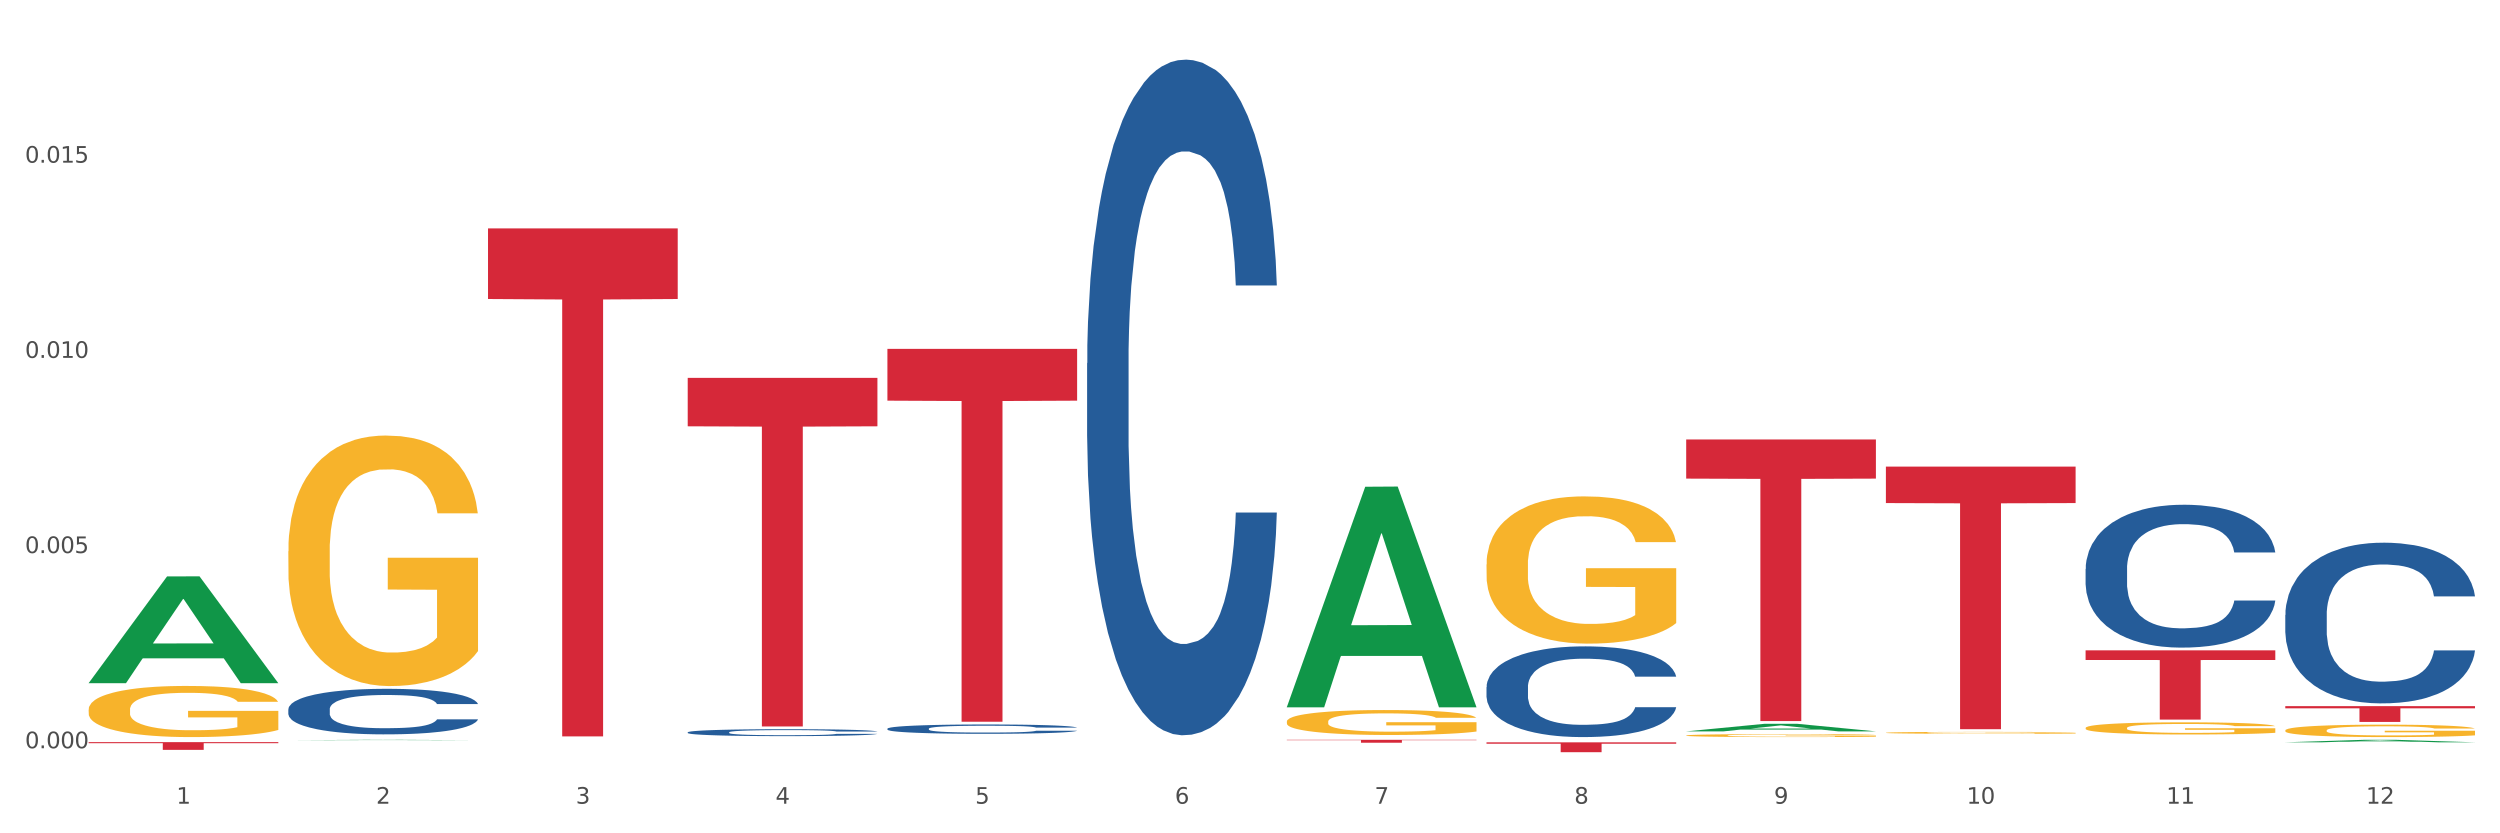 <?xml version="1.0" encoding="utf-8" standalone="no"?>
<!DOCTYPE svg PUBLIC "-//W3C//DTD SVG 1.1//EN"
  "http://www.w3.org/Graphics/SVG/1.1/DTD/svg11.dtd">
<svg xmlns:xlink="http://www.w3.org/1999/xlink" width="1080pt" height="360pt" viewBox="0 0 1080 360" xmlns="http://www.w3.org/2000/svg" version="1.1">
 <rect x="0" y="0" width="1080" height="360" fill="#333333" stroke="none"/>
 <defs>
  <style type="text/css">*{stroke-linejoin: round; stroke-linecap: butt}</style>
 </defs>
 <g id="figure_1">
  <g id="patch_1">
   <path d="M 0 360 
L 1080 360 
L 1080 0 
L 0 0 
z
" style="fill: #ffffff; stroke: #ffffff; stroke-linejoin: miter"/>
  </g>
  <g id="axes_1">
   <g id="matplotlib.axis_1">
    <g id="xtick_1">
     <g id="text_1">
      <!-- 1 -->
      <g style="fill: #4d4d4d" transform="translate(76.207 347.204) scale(0.096 -0.096)">
       <defs>
        <path id="DejaVuSans-31" d="M 794 531 
L 1825 531 
L 1825 4091 
L 703 3866 
L 703 4441 
L 1819 4666 
L 2450 4666 
L 2450 531 
L 3481 531 
L 3481 0 
L 794 0 
L 794 531 
z
" transform="scale(0.016)"/>
       </defs>
       <use xlink:href="#DejaVuSans-31"/>
      </g>
     </g>
    </g>
    <g id="xtick_2">
     <g id="text_2">
      <!-- 2 -->
      <g style="fill: #4d4d4d" transform="translate(162.476 347.204) scale(0.096 -0.096)">
       <defs>
        <path id="DejaVuSans-32" d="M 1228 531 
L 3431 531 
L 3431 0 
L 469 0 
L 469 531 
Q 828 903 1448 1529 
Q 2069 2156 2228 2338 
Q 2531 2678 2651 2914 
Q 2772 3150 2772 3378 
Q 2772 3750 2511 3984 
Q 2250 4219 1831 4219 
Q 1534 4219 1204 4116 
Q 875 4013 500 3803 
L 500 4441 
Q 881 4594 1212 4672 
Q 1544 4750 1819 4750 
Q 2544 4750 2975 4387 
Q 3406 4025 3406 3419 
Q 3406 3131 3298 2873 
Q 3191 2616 2906 2266 
Q 2828 2175 2409 1742 
Q 1991 1309 1228 531 
z
" transform="scale(0.016)"/>
       </defs>
       <use xlink:href="#DejaVuSans-32"/>
      </g>
     </g>
    </g>
    <g id="xtick_3">
     <g id="text_3">
      <!-- 3 -->
      <g style="fill: #4d4d4d" transform="translate(248.745 347.204) scale(0.096 -0.096)">
       <defs>
        <path id="DejaVuSans-33" d="M 2597 2516 
Q 3050 2419 3304 2112 
Q 3559 1806 3559 1356 
Q 3559 666 3084 287 
Q 2609 -91 1734 -91 
Q 1441 -91 1130 -33 
Q 819 25 488 141 
L 488 750 
Q 750 597 1062 519 
Q 1375 441 1716 441 
Q 2309 441 2620 675 
Q 2931 909 2931 1356 
Q 2931 1769 2642 2001 
Q 2353 2234 1838 2234 
L 1294 2234 
L 1294 2753 
L 1863 2753 
Q 2328 2753 2575 2939 
Q 2822 3125 2822 3475 
Q 2822 3834 2567 4026 
Q 2313 4219 1838 4219 
Q 1578 4219 1281 4162 
Q 984 4106 628 3988 
L 628 4550 
Q 988 4650 1302 4700 
Q 1616 4750 1894 4750 
Q 2613 4750 3031 4423 
Q 3450 4097 3450 3541 
Q 3450 3153 3228 2886 
Q 3006 2619 2597 2516 
z
" transform="scale(0.016)"/>
       </defs>
       <use xlink:href="#DejaVuSans-33"/>
      </g>
     </g>
    </g>
    <g id="xtick_4">
     <g id="text_4">
      <!-- 4 -->
      <g style="fill: #4d4d4d" transform="translate(335.014 347.204) scale(0.096 -0.096)">
       <defs>
        <path id="DejaVuSans-34" d="M 2419 4116 
L 825 1625 
L 2419 1625 
L 2419 4116 
z
M 2253 4666 
L 3047 4666 
L 3047 1625 
L 3713 1625 
L 3713 1100 
L 3047 1100 
L 3047 0 
L 2419 0 
L 2419 1100 
L 313 1100 
L 313 1709 
L 2253 4666 
z
" transform="scale(0.016)"/>
       </defs>
       <use xlink:href="#DejaVuSans-34"/>
      </g>
     </g>
    </g>
    <g id="xtick_5">
     <g id="text_5">
      <!-- 5 -->
      <g style="fill: #4d4d4d" transform="translate(421.284 347.204) scale(0.096 -0.096)">
       <defs>
        <path id="DejaVuSans-35" d="M 691 4666 
L 3169 4666 
L 3169 4134 
L 1269 4134 
L 1269 2991 
Q 1406 3038 1543 3061 
Q 1681 3084 1819 3084 
Q 2600 3084 3056 2656 
Q 3513 2228 3513 1497 
Q 3513 744 3044 326 
Q 2575 -91 1722 -91 
Q 1428 -91 1123 -41 
Q 819 9 494 109 
L 494 744 
Q 775 591 1075 516 
Q 1375 441 1709 441 
Q 2250 441 2565 725 
Q 2881 1009 2881 1497 
Q 2881 1984 2565 2268 
Q 2250 2553 1709 2553 
Q 1456 2553 1204 2497 
Q 953 2441 691 2322 
L 691 4666 
z
" transform="scale(0.016)"/>
       </defs>
       <use xlink:href="#DejaVuSans-35"/>
      </g>
     </g>
    </g>
    <g id="xtick_6">
     <g id="text_6">
      <!-- 6 -->
      <g style="fill: #4d4d4d" transform="translate(507.553 347.204) scale(0.096 -0.096)">
       <defs>
        <path id="DejaVuSans-36" d="M 2113 2584 
Q 1688 2584 1439 2293 
Q 1191 2003 1191 1497 
Q 1191 994 1439 701 
Q 1688 409 2113 409 
Q 2538 409 2786 701 
Q 3034 994 3034 1497 
Q 3034 2003 2786 2293 
Q 2538 2584 2113 2584 
z
M 3366 4563 
L 3366 3988 
Q 3128 4100 2886 4159 
Q 2644 4219 2406 4219 
Q 1781 4219 1451 3797 
Q 1122 3375 1075 2522 
Q 1259 2794 1537 2939 
Q 1816 3084 2150 3084 
Q 2853 3084 3261 2657 
Q 3669 2231 3669 1497 
Q 3669 778 3244 343 
Q 2819 -91 2113 -91 
Q 1303 -91 875 529 
Q 447 1150 447 2328 
Q 447 3434 972 4092 
Q 1497 4750 2381 4750 
Q 2619 4750 2861 4703 
Q 3103 4656 3366 4563 
z
" transform="scale(0.016)"/>
       </defs>
       <use xlink:href="#DejaVuSans-36"/>
      </g>
     </g>
    </g>
    <g id="xtick_7">
     <g id="text_7">
      <!-- 7 -->
      <g style="fill: #4d4d4d" transform="translate(593.822 347.204) scale(0.096 -0.096)">
       <defs>
        <path id="DejaVuSans-37" d="M 525 4666 
L 3525 4666 
L 3525 4397 
L 1831 0 
L 1172 0 
L 2766 4134 
L 525 4134 
L 525 4666 
z
" transform="scale(0.016)"/>
       </defs>
       <use xlink:href="#DejaVuSans-37"/>
      </g>
     </g>
    </g>
    <g id="xtick_8">
     <g id="text_8">
      <!-- 8 -->
      <g style="fill: #4d4d4d" transform="translate(680.091 347.204) scale(0.096 -0.096)">
       <defs>
        <path id="DejaVuSans-38" d="M 2034 2216 
Q 1584 2216 1326 1975 
Q 1069 1734 1069 1313 
Q 1069 891 1326 650 
Q 1584 409 2034 409 
Q 2484 409 2743 651 
Q 3003 894 3003 1313 
Q 3003 1734 2745 1975 
Q 2488 2216 2034 2216 
z
M 1403 2484 
Q 997 2584 770 2862 
Q 544 3141 544 3541 
Q 544 4100 942 4425 
Q 1341 4750 2034 4750 
Q 2731 4750 3128 4425 
Q 3525 4100 3525 3541 
Q 3525 3141 3298 2862 
Q 3072 2584 2669 2484 
Q 3125 2378 3379 2068 
Q 3634 1759 3634 1313 
Q 3634 634 3220 271 
Q 2806 -91 2034 -91 
Q 1263 -91 848 271 
Q 434 634 434 1313 
Q 434 1759 690 2068 
Q 947 2378 1403 2484 
z
M 1172 3481 
Q 1172 3119 1398 2916 
Q 1625 2713 2034 2713 
Q 2441 2713 2670 2916 
Q 2900 3119 2900 3481 
Q 2900 3844 2670 4047 
Q 2441 4250 2034 4250 
Q 1625 4250 1398 4047 
Q 1172 3844 1172 3481 
z
" transform="scale(0.016)"/>
       </defs>
       <use xlink:href="#DejaVuSans-38"/>
      </g>
     </g>
    </g>
    <g id="xtick_9">
     <g id="text_9">
      <!-- 9 -->
      <g style="fill: #4d4d4d" transform="translate(766.361 347.204) scale(0.096 -0.096)">
       <defs>
        <path id="DejaVuSans-39" d="M 703 97 
L 703 672 
Q 941 559 1184 500 
Q 1428 441 1663 441 
Q 2288 441 2617 861 
Q 2947 1281 2994 2138 
Q 2813 1869 2534 1725 
Q 2256 1581 1919 1581 
Q 1219 1581 811 2004 
Q 403 2428 403 3163 
Q 403 3881 828 4315 
Q 1253 4750 1959 4750 
Q 2769 4750 3195 4129 
Q 3622 3509 3622 2328 
Q 3622 1225 3098 567 
Q 2575 -91 1691 -91 
Q 1453 -91 1209 -44 
Q 966 3 703 97 
z
M 1959 2075 
Q 2384 2075 2632 2365 
Q 2881 2656 2881 3163 
Q 2881 3666 2632 3958 
Q 2384 4250 1959 4250 
Q 1534 4250 1286 3958 
Q 1038 3666 1038 3163 
Q 1038 2656 1286 2365 
Q 1534 2075 1959 2075 
z
" transform="scale(0.016)"/>
       </defs>
       <use xlink:href="#DejaVuSans-39"/>
      </g>
     </g>
    </g>
    <g id="xtick_10">
     <g id="text_10">
      <!-- 10 -->
      <g style="fill: #4d4d4d" transform="translate(849.576 347.204) scale(0.096 -0.096)">
       <defs>
        <path id="DejaVuSans-30" d="M 2034 4250 
Q 1547 4250 1301 3770 
Q 1056 3291 1056 2328 
Q 1056 1369 1301 889 
Q 1547 409 2034 409 
Q 2525 409 2770 889 
Q 3016 1369 3016 2328 
Q 3016 3291 2770 3770 
Q 2525 4250 2034 4250 
z
M 2034 4750 
Q 2819 4750 3233 4129 
Q 3647 3509 3647 2328 
Q 3647 1150 3233 529 
Q 2819 -91 2034 -91 
Q 1250 -91 836 529 
Q 422 1150 422 2328 
Q 422 3509 836 4129 
Q 1250 4750 2034 4750 
z
" transform="scale(0.016)"/>
       </defs>
       <use xlink:href="#DejaVuSans-31"/>
       <use xlink:href="#DejaVuSans-30" transform="translate(63.623 0)"/>
      </g>
     </g>
    </g>
    <g id="xtick_11">
     <g id="text_11">
      <!-- 11 -->
      <g style="fill: #4d4d4d" transform="translate(935.845 347.204) scale(0.096 -0.096)">
       <use xlink:href="#DejaVuSans-31"/>
       <use xlink:href="#DejaVuSans-31" transform="translate(63.623 0)"/>
      </g>
     </g>
    </g>
    <g id="xtick_12">
     <g id="text_12">
      <!-- 12 -->
      <g style="fill: #4d4d4d" transform="translate(1022.114 347.204) scale(0.096 -0.096)">
       <use xlink:href="#DejaVuSans-31"/>
       <use xlink:href="#DejaVuSans-32" transform="translate(63.623 0)"/>
      </g>
     </g>
    </g>
    <g id="xtick_13"/>
    <g id="xtick_14"/>
    <g id="xtick_15"/>
    <g id="xtick_16"/>
    <g id="xtick_17"/>
    <g id="xtick_18"/>
    <g id="xtick_19"/>
    <g id="xtick_20"/>
    <g id="xtick_21"/>
    <g id="xtick_22"/>
    <g id="xtick_23"/>
   </g>
   <g id="matplotlib.axis_2">
    <g id="ytick_1">
     <g id="text_13">
      <!-- 0.000 -->
      <g style="fill: #4d4d4d" transform="translate(10.8 323.246) scale(0.096 -0.096)">
       <defs>
        <path id="DejaVuSans-2e" d="M 684 794 
L 1344 794 
L 1344 0 
L 684 0 
L 684 794 
z
" transform="scale(0.016)"/>
       </defs>
       <use xlink:href="#DejaVuSans-30"/>
       <use xlink:href="#DejaVuSans-2e" transform="translate(63.623 0)"/>
       <use xlink:href="#DejaVuSans-30" transform="translate(95.41 0)"/>
       <use xlink:href="#DejaVuSans-30" transform="translate(159.033 0)"/>
       <use xlink:href="#DejaVuSans-30" transform="translate(222.656 0)"/>
      </g>
     </g>
    </g>
    <g id="ytick_2">
     <g id="text_14">
      <!-- 0.005 -->
      <g style="fill: #4d4d4d" transform="translate(10.8 238.925) scale(0.096 -0.096)">
       <use xlink:href="#DejaVuSans-30"/>
       <use xlink:href="#DejaVuSans-2e" transform="translate(63.623 0)"/>
       <use xlink:href="#DejaVuSans-30" transform="translate(95.41 0)"/>
       <use xlink:href="#DejaVuSans-30" transform="translate(159.033 0)"/>
       <use xlink:href="#DejaVuSans-35" transform="translate(222.656 0)"/>
      </g>
     </g>
    </g>
    <g id="ytick_3">
     <g id="text_15">
      <!-- 0.010 -->
      <g style="fill: #4d4d4d" transform="translate(10.8 154.603) scale(0.096 -0.096)">
       <use xlink:href="#DejaVuSans-30"/>
       <use xlink:href="#DejaVuSans-2e" transform="translate(63.623 0)"/>
       <use xlink:href="#DejaVuSans-30" transform="translate(95.41 0)"/>
       <use xlink:href="#DejaVuSans-31" transform="translate(159.033 0)"/>
       <use xlink:href="#DejaVuSans-30" transform="translate(222.656 0)"/>
      </g>
     </g>
    </g>
    <g id="ytick_4">
     <g id="text_16">
      <!-- 0.015 -->
      <g style="fill: #4d4d4d" transform="translate(10.8 70.281) scale(0.096 -0.096)">
       <use xlink:href="#DejaVuSans-30"/>
       <use xlink:href="#DejaVuSans-2e" transform="translate(63.623 0)"/>
       <use xlink:href="#DejaVuSans-30" transform="translate(95.41 0)"/>
       <use xlink:href="#DejaVuSans-31" transform="translate(159.033 0)"/>
       <use xlink:href="#DejaVuSans-35" transform="translate(222.656 0)"/>
      </g>
     </g>
    </g>
    <g id="ytick_5"/>
    <g id="ytick_6"/>
    <g id="ytick_7"/>
    <g id="ytick_8"/>
   </g>
   <g id="PolyCollection_1">
    <path d="M 38.283 295.064 
L 38.367 295.021 
L 72.164 249.016 
L 86.189 248.972 
L 120.239 295.151 
L 104.017 295.151 
L 96.666 284.397 
L 61.771 284.397 
L 61.518 284.571 
L 54.421 295.151 
L 38.283 295.151 
L 38.283 295.064 
L 66.165 277.98 
L 92.272 277.937 
L 79.345 258.815 
L 79.176 258.728 
L 79.007 258.858 
L 66.08 277.937 
L 66.165 277.98 
L 38.283 295.064 
z
" clip-path="url(#p96371cd823)" style="fill: #109648"/>
    <path d="M 814.706 201.563 
L 896.662 201.563 
L 896.662 217.327 
L 864.423 217.434 
L 864.423 315 
L 846.75 315 
L 846.75 217.434 
L 814.706 217.327 
L 814.706 201.67 
L 814.706 201.563 
z
" clip-path="url(#p96371cd823)" style="fill: #d62839"/>
    <path d="M 728.437 189.859 
L 810.392 189.859 
L 810.392 206.763 
L 778.154 206.878 
L 778.154 311.503 
L 760.481 311.503 
L 760.481 206.878 
L 728.437 206.763 
L 728.437 189.973 
L 728.437 189.859 
z
" clip-path="url(#p96371cd823)" style="fill: #d62839"/>
    <path d="M 642.167 320.697 
L 724.123 320.697 
L 724.123 321.288 
L 691.885 321.292 
L 691.885 324.95 
L 674.212 324.95 
L 674.212 321.292 
L 642.167 321.288 
L 642.167 320.701 
L 642.167 320.697 
z
" clip-path="url(#p96371cd823)" style="fill: #d62839"/>
    <path d="M 555.898 319.599 
L 637.854 319.599 
L 637.854 319.775 
L 605.615 319.776 
L 605.615 320.866 
L 587.943 320.866 
L 587.943 319.776 
L 555.898 319.775 
L 555.898 319.6 
L 555.898 319.599 
z
" clip-path="url(#p96371cd823)" style="fill: #d62839"/>
    <path d="M 383.36 150.702 
L 465.316 150.702 
L 465.316 173.089 
L 433.077 173.24 
L 433.077 311.796 
L 415.404 311.796 
L 415.404 173.24 
L 383.36 173.089 
L 383.36 150.853 
L 383.36 150.702 
z
" clip-path="url(#p96371cd823)" style="fill: #d62839"/>
    <path d="M 297.091 163.232 
L 379.046 163.232 
L 379.046 184.16 
L 346.808 184.301 
L 346.808 313.83 
L 329.135 313.83 
L 329.135 184.301 
L 297.091 184.16 
L 297.091 163.373 
L 297.091 163.232 
z
" clip-path="url(#p96371cd823)" style="fill: #d62839"/>
    <path d="M 124.552 238.166 
L 124.649 238.067 
L 124.649 234.509 
L 124.842 231.444 
L 125.81 224.031 
L 127.261 217.902 
L 128.326 214.64 
L 129.39 211.971 
L 130.648 209.302 
L 132.196 206.534 
L 135.002 202.482 
L 136.744 200.406 
L 138.873 198.231 
L 142.743 195.068 
L 145.549 193.289 
L 148.452 191.806 
L 153.193 190.027 
L 156.289 189.236 
L 159.579 188.643 
L 163.546 188.247 
L 166.546 188.149 
L 173.126 188.445 
L 178.738 189.335 
L 181.447 190.027 
L 184.93 191.213 
L 186.769 192.004 
L 189.768 193.585 
L 192.865 195.661 
L 194.994 197.44 
L 198.187 200.801 
L 200.606 204.162 
L 202.831 208.314 
L 203.992 211.18 
L 204.863 213.849 
L 205.637 216.914 
L 206.411 221.757 
L 188.994 221.757 
L 188.317 218.298 
L 187.253 215.036 
L 185.705 211.872 
L 184.35 209.895 
L 182.028 207.424 
L 179.899 205.843 
L 177.673 204.656 
L 174.964 203.668 
L 172.835 203.174 
L 169.836 202.778 
L 163.934 202.877 
L 159.966 203.668 
L 157.257 204.656 
L 155.515 205.546 
L 153.967 206.534 
L 152.226 207.918 
L 150.194 209.994 
L 148.742 211.872 
L 147.291 214.245 
L 146.13 216.617 
L 145.065 219.385 
L 144.194 222.35 
L 143.517 225.415 
L 142.937 229.171 
L 142.453 235.398 
L 142.453 248.941 
L 142.646 252.005 
L 143.13 256.058 
L 143.711 259.122 
L 144.678 262.78 
L 145.549 265.251 
L 147.194 268.809 
L 149.032 271.775 
L 150.484 273.653 
L 151.935 275.235 
L 154.451 277.409 
L 157.257 279.189 
L 159.676 280.276 
L 162.966 281.264 
L 165.191 281.66 
L 167.127 281.857 
L 171.868 281.857 
L 175.254 281.561 
L 179.028 280.869 
L 181.931 279.979 
L 184.35 278.892 
L 187.059 277.113 
L 188.801 275.432 
L 188.801 254.773 
L 167.514 254.674 
L 167.514 240.934 
L 206.508 240.934 
L 206.508 281.264 
L 204.863 283.34 
L 203.025 285.218 
L 201.089 286.899 
L 198.187 288.975 
L 194.703 290.952 
L 191.607 292.335 
L 188.317 293.522 
L 184.447 294.609 
L 179.415 295.597 
L 176.319 295.993 
L 172.448 296.289 
L 167.901 296.388 
L 163.934 296.191 
L 160.063 295.696 
L 155.999 294.807 
L 152.032 293.522 
L 149.032 292.237 
L 146.033 290.655 
L 142.84 288.579 
L 140.324 286.602 
L 138.389 284.823 
L 136.26 282.549 
L 133.938 279.584 
L 132.196 276.915 
L 130.648 274.147 
L 129.003 270.589 
L 127.842 267.524 
L 126.681 263.669 
L 126.004 260.803 
L 125.23 256.354 
L 124.649 250.127 
L 124.552 238.166 
z
" clip-path="url(#p96371cd823)" style="fill: #f7b32b"/>
    <path d="M 38.283 320.603 
L 120.239 320.603 
L 120.239 321.067 
L 88 321.07 
L 88 323.943 
L 70.327 323.943 
L 70.327 321.07 
L 38.283 321.067 
L 38.283 320.606 
L 38.283 320.603 
z
" clip-path="url(#p96371cd823)" style="fill: #d62839"/>
    <path d="M 124.552 306.408 
L 124.649 306.39 
L 124.649 305.887 
L 124.94 305.204 
L 126.005 303.946 
L 127.362 302.993 
L 129.687 301.878 
L 130.946 301.411 
L 132.593 300.889 
L 135.983 300.044 
L 139.858 299.325 
L 142.571 298.93 
L 144.605 298.678 
L 149.158 298.229 
L 151.774 298.031 
L 154.486 297.869 
L 156.811 297.761 
L 160.686 297.636 
L 163.786 297.582 
L 167.371 297.564 
L 170.374 297.582 
L 174.346 297.654 
L 180.158 297.869 
L 182.386 297.995 
L 185.389 298.211 
L 188.489 298.498 
L 191.008 298.786 
L 193.914 299.2 
L 196.917 299.739 
L 199.824 300.422 
L 201.858 301.051 
L 203.505 301.716 
L 204.958 302.525 
L 206.024 303.406 
L 206.508 304.143 
L 188.78 304.143 
L 188.296 303.478 
L 187.327 302.759 
L 186.358 302.274 
L 185.292 301.878 
L 183.646 301.429 
L 182.192 301.141 
L 179.771 300.8 
L 177.543 300.584 
L 175.702 300.458 
L 173.474 300.35 
L 168.727 300.242 
L 165.336 300.242 
L 163.205 300.278 
L 160.589 300.368 
L 158.361 300.494 
L 155.746 300.71 
L 153.711 300.943 
L 151.677 301.249 
L 150.515 301.465 
L 148.771 301.86 
L 147.608 302.184 
L 146.058 302.741 
L 145.186 303.137 
L 143.636 304.161 
L 142.958 304.916 
L 142.668 305.438 
L 142.474 306.013 
L 142.474 308.817 
L 143.055 310.076 
L 143.54 310.615 
L 144.315 311.226 
L 145.768 312.017 
L 147.899 312.79 
L 150.127 313.348 
L 151.968 313.689 
L 153.711 313.941 
L 155.455 314.139 
L 157.586 314.318 
L 159.33 314.426 
L 161.946 314.534 
L 165.046 314.588 
L 167.468 314.588 
L 172.408 314.498 
L 174.636 314.408 
L 176.768 314.283 
L 179.092 314.085 
L 180.933 313.869 
L 181.999 313.707 
L 183.742 313.366 
L 185.099 313.006 
L 186.261 312.593 
L 187.036 312.233 
L 187.908 311.694 
L 188.586 311.083 
L 188.78 310.759 
L 206.508 310.759 
L 206.12 311.406 
L 205.442 312.035 
L 204.086 312.88 
L 203.02 313.366 
L 201.374 313.959 
L 199.63 314.462 
L 197.208 315.02 
L 194.98 315.433 
L 192.655 315.793 
L 190.136 316.116 
L 185.583 316.566 
L 183.936 316.691 
L 180.449 316.907 
L 177.736 317.033 
L 173.764 317.159 
L 169.696 317.231 
L 165.433 317.249 
L 161.655 317.213 
L 157.49 317.105 
L 154.874 316.997 
L 151.968 316.835 
L 148.577 316.584 
L 145.38 316.278 
L 142.377 315.918 
L 139.568 315.505 
L 136.952 315.038 
L 133.562 314.265 
L 131.043 313.509 
L 129.202 312.808 
L 127.943 312.215 
L 126.683 311.46 
L 126.005 310.939 
L 124.94 309.68 
L 124.552 308.512 
L 124.552 306.408 
z
" clip-path="url(#p96371cd823)" style="fill: #255c99"/>
    <path d="M 297.091 316.354 
L 297.187 316.352 
L 297.187 316.275 
L 297.478 316.171 
L 298.544 315.979 
L 299.9 315.833 
L 302.225 315.663 
L 303.484 315.592 
L 305.131 315.512 
L 308.522 315.384 
L 312.397 315.274 
L 315.109 315.214 
L 317.144 315.175 
L 321.697 315.107 
L 324.312 315.077 
L 327.025 315.052 
L 329.35 315.035 
L 333.225 315.016 
L 336.325 315.008 
L 339.909 315.005 
L 342.912 315.008 
L 346.884 315.019 
L 352.697 315.052 
L 354.925 315.071 
L 357.928 315.104 
L 361.028 315.148 
L 363.546 315.192 
L 366.453 315.255 
L 369.456 315.337 
L 372.362 315.441 
L 374.396 315.537 
L 376.043 315.639 
L 377.496 315.762 
L 378.562 315.896 
L 379.046 316.009 
L 361.318 316.009 
L 360.834 315.907 
L 359.865 315.798 
L 358.896 315.724 
L 357.831 315.663 
L 356.184 315.595 
L 354.731 315.551 
L 352.309 315.499 
L 350.081 315.466 
L 348.24 315.447 
L 346.012 315.43 
L 341.265 315.414 
L 337.875 315.414 
L 335.744 315.419 
L 333.128 315.433 
L 330.9 315.452 
L 328.284 315.485 
L 326.25 315.521 
L 324.215 315.567 
L 323.053 315.6 
L 321.309 315.661 
L 320.147 315.71 
L 318.597 315.795 
L 317.725 315.855 
L 316.175 316.012 
L 315.497 316.127 
L 315.206 316.206 
L 315.012 316.294 
L 315.012 316.722 
L 315.594 316.914 
L 316.078 316.996 
L 316.853 317.089 
L 318.306 317.21 
L 320.437 317.328 
L 322.665 317.413 
L 324.506 317.465 
L 326.25 317.503 
L 327.994 317.533 
L 330.125 317.561 
L 331.869 317.577 
L 334.484 317.594 
L 337.584 317.602 
L 340.006 317.602 
L 344.947 317.588 
L 347.175 317.574 
L 349.306 317.555 
L 351.631 317.525 
L 353.472 317.492 
L 354.537 317.467 
L 356.281 317.415 
L 357.637 317.361 
L 358.8 317.297 
L 359.575 317.243 
L 360.446 317.16 
L 361.125 317.067 
L 361.318 317.018 
L 379.046 317.018 
L 378.659 317.116 
L 377.981 317.212 
L 376.625 317.341 
L 375.559 317.415 
L 373.912 317.506 
L 372.168 317.583 
L 369.746 317.668 
L 367.518 317.731 
L 365.193 317.786 
L 362.675 317.835 
L 358.121 317.903 
L 356.475 317.923 
L 352.987 317.956 
L 350.275 317.975 
L 346.303 317.994 
L 342.234 318.005 
L 337.972 318.008 
L 334.194 318.002 
L 330.028 317.986 
L 327.412 317.969 
L 324.506 317.945 
L 321.115 317.906 
L 317.919 317.86 
L 314.916 317.805 
L 312.106 317.742 
L 309.491 317.67 
L 306.1 317.552 
L 303.581 317.437 
L 301.741 317.33 
L 300.481 317.24 
L 299.222 317.125 
L 298.544 317.045 
L 297.478 316.853 
L 297.091 316.675 
L 297.091 316.354 
z
" clip-path="url(#p96371cd823)" style="fill: #255c99"/>
    <path d="M 383.36 314.786 
L 383.457 314.783 
L 383.457 314.679 
L 383.747 314.539 
L 384.813 314.281 
L 386.169 314.085 
L 388.494 313.856 
L 389.754 313.76 
L 391.4 313.653 
L 394.791 313.48 
L 398.666 313.332 
L 401.378 313.251 
L 403.413 313.2 
L 407.966 313.107 
L 410.582 313.067 
L 413.294 313.034 
L 415.619 313.011 
L 419.494 312.986 
L 422.594 312.975 
L 426.178 312.971 
L 429.181 312.975 
L 433.153 312.989 
L 438.966 313.034 
L 441.194 313.059 
L 444.197 313.104 
L 447.297 313.163 
L 449.816 313.222 
L 452.722 313.307 
L 455.725 313.417 
L 458.631 313.558 
L 460.666 313.687 
L 462.312 313.823 
L 463.766 313.989 
L 464.831 314.17 
L 465.316 314.321 
L 447.588 314.321 
L 447.103 314.185 
L 446.134 314.037 
L 445.166 313.938 
L 444.1 313.856 
L 442.453 313.764 
L 441 313.705 
L 438.578 313.635 
L 436.35 313.591 
L 434.51 313.565 
L 432.281 313.543 
L 427.535 313.521 
L 424.144 313.521 
L 422.013 313.528 
L 419.397 313.546 
L 417.169 313.572 
L 414.553 313.617 
L 412.519 313.665 
L 410.485 313.727 
L 409.322 313.772 
L 407.578 313.853 
L 406.416 313.919 
L 404.866 314.034 
L 403.994 314.115 
L 402.444 314.325 
L 401.766 314.48 
L 401.475 314.587 
L 401.282 314.705 
L 401.282 315.281 
L 401.863 315.539 
L 402.347 315.65 
L 403.122 315.775 
L 404.575 315.937 
L 406.707 316.096 
L 408.935 316.21 
L 410.775 316.281 
L 412.519 316.332 
L 414.263 316.373 
L 416.394 316.41 
L 418.138 316.432 
L 420.753 316.454 
L 423.853 316.465 
L 426.275 316.465 
L 431.216 316.447 
L 433.444 316.428 
L 435.575 316.402 
L 437.9 316.362 
L 439.741 316.317 
L 440.806 316.284 
L 442.55 316.214 
L 443.906 316.14 
L 445.069 316.056 
L 445.844 315.982 
L 446.716 315.871 
L 447.394 315.746 
L 447.588 315.679 
L 465.316 315.679 
L 464.928 315.812 
L 464.25 315.941 
L 462.894 316.115 
L 461.828 316.214 
L 460.181 316.336 
L 458.437 316.439 
L 456.016 316.554 
L 453.788 316.638 
L 451.463 316.712 
L 448.944 316.779 
L 444.391 316.871 
L 442.744 316.897 
L 439.256 316.941 
L 436.544 316.967 
L 432.572 316.993 
L 428.503 317.007 
L 424.241 317.011 
L 420.463 317.004 
L 416.297 316.982 
L 413.682 316.96 
L 410.775 316.926 
L 407.385 316.875 
L 404.188 316.812 
L 401.185 316.738 
L 398.375 316.653 
L 395.76 316.557 
L 392.369 316.399 
L 389.85 316.244 
L 388.01 316.1 
L 386.75 315.978 
L 385.491 315.823 
L 384.813 315.716 
L 383.747 315.458 
L 383.36 315.218 
L 383.36 314.786 
z
" clip-path="url(#p96371cd823)" style="fill: #255c99"/>
    <path d="M 469.629 156.907 
L 469.726 156.641 
L 469.726 149.177 
L 470.017 139.048 
L 471.082 120.389 
L 472.438 106.261 
L 474.763 89.734 
L 476.023 82.803 
L 477.67 75.073 
L 481.06 62.545 
L 484.935 51.882 
L 487.648 46.018 
L 489.682 42.286 
L 494.235 35.622 
L 496.851 32.69 
L 499.563 30.291 
L 501.888 28.692 
L 505.763 26.826 
L 508.863 26.026 
L 512.448 25.759 
L 515.451 26.026 
L 519.422 27.092 
L 525.235 30.291 
L 527.463 32.157 
L 530.466 35.356 
L 533.566 39.621 
L 536.085 43.886 
L 538.991 50.017 
L 541.994 58.013 
L 544.9 68.143 
L 546.935 77.472 
L 548.582 87.335 
L 550.035 99.33 
L 551.1 112.392 
L 551.585 123.321 
L 533.857 123.321 
L 533.372 113.458 
L 532.404 102.796 
L 531.435 95.598 
L 530.369 89.734 
L 528.722 83.07 
L 527.269 78.805 
L 524.847 73.74 
L 522.619 70.542 
L 520.779 68.676 
L 518.551 67.076 
L 513.804 65.477 
L 510.413 65.477 
L 508.282 66.01 
L 505.666 67.343 
L 503.438 69.209 
L 500.823 72.408 
L 498.788 75.873 
L 496.754 80.404 
L 495.591 83.603 
L 493.848 89.468 
L 492.685 94.266 
L 491.135 102.529 
L 490.263 108.393 
L 488.713 123.587 
L 488.035 134.783 
L 487.745 142.513 
L 487.551 151.043 
L 487.551 192.626 
L 488.132 211.286 
L 488.616 219.283 
L 489.391 228.346 
L 490.845 240.074 
L 492.976 251.536 
L 495.204 259.8 
L 497.044 264.864 
L 498.788 268.596 
L 500.532 271.528 
L 502.663 274.194 
L 504.407 275.793 
L 507.023 277.393 
L 510.123 278.192 
L 512.544 278.192 
L 517.485 276.86 
L 519.713 275.527 
L 521.844 273.661 
L 524.169 270.729 
L 526.01 267.53 
L 527.076 265.131 
L 528.819 260.066 
L 530.176 254.735 
L 531.338 248.604 
L 532.113 243.273 
L 532.985 235.276 
L 533.663 226.213 
L 533.857 221.415 
L 551.585 221.415 
L 551.197 231.011 
L 550.519 240.341 
L 549.163 252.869 
L 548.097 260.066 
L 546.45 268.863 
L 544.707 276.327 
L 542.285 284.59 
L 540.057 290.721 
L 537.732 296.052 
L 535.213 300.85 
L 530.66 307.514 
L 529.013 309.38 
L 525.526 312.579 
L 522.813 314.445 
L 518.841 316.311 
L 514.772 317.377 
L 510.51 317.643 
L 506.732 317.11 
L 502.566 315.511 
L 499.951 313.912 
L 497.044 311.513 
L 493.654 307.781 
L 490.457 303.249 
L 487.454 297.918 
L 484.645 291.787 
L 482.029 284.856 
L 478.638 273.394 
L 476.12 262.199 
L 474.279 251.803 
L 473.02 243.006 
L 471.76 231.811 
L 471.082 224.081 
L 470.017 205.421 
L 469.629 188.095 
L 469.629 156.907 
z
" clip-path="url(#p96371cd823)" style="fill: #255c99"/>
    <path d="M 642.167 296.839 
L 642.264 296.803 
L 642.264 295.801 
L 642.555 294.441 
L 643.621 291.935 
L 644.977 290.038 
L 647.302 287.819 
L 648.561 286.888 
L 650.208 285.85 
L 653.599 284.168 
L 657.474 282.736 
L 660.186 281.949 
L 662.22 281.447 
L 666.774 280.553 
L 669.389 280.159 
L 672.102 279.837 
L 674.427 279.622 
L 678.302 279.371 
L 681.402 279.264 
L 684.986 279.228 
L 687.989 279.264 
L 691.961 279.407 
L 697.773 279.837 
L 700.001 280.087 
L 703.005 280.517 
L 706.105 281.09 
L 708.623 281.662 
L 711.53 282.486 
L 714.533 283.559 
L 717.439 284.92 
L 719.473 286.172 
L 721.12 287.497 
L 722.573 289.108 
L 723.639 290.862 
L 724.123 292.329 
L 706.395 292.329 
L 705.911 291.005 
L 704.942 289.573 
L 703.973 288.606 
L 702.908 287.819 
L 701.261 286.924 
L 699.808 286.351 
L 697.386 285.671 
L 695.158 285.242 
L 693.317 284.991 
L 691.089 284.776 
L 686.342 284.562 
L 682.952 284.562 
L 680.82 284.633 
L 678.205 284.812 
L 675.977 285.063 
L 673.361 285.492 
L 671.327 285.958 
L 669.292 286.566 
L 668.13 286.996 
L 666.386 287.783 
L 665.224 288.427 
L 663.674 289.537 
L 662.802 290.325 
L 661.252 292.365 
L 660.574 293.868 
L 660.283 294.906 
L 660.089 296.052 
L 660.089 301.636 
L 660.67 304.141 
L 661.155 305.215 
L 661.93 306.432 
L 663.383 308.007 
L 665.514 309.546 
L 667.742 310.656 
L 669.583 311.336 
L 671.327 311.837 
L 673.07 312.231 
L 675.202 312.589 
L 676.945 312.804 
L 679.561 313.019 
L 682.661 313.126 
L 685.083 313.126 
L 690.023 312.947 
L 692.252 312.768 
L 694.383 312.517 
L 696.708 312.124 
L 698.548 311.694 
L 699.614 311.372 
L 701.358 310.692 
L 702.714 309.976 
L 703.876 309.153 
L 704.651 308.437 
L 705.523 307.363 
L 706.201 306.146 
L 706.395 305.502 
L 724.123 305.502 
L 723.736 306.79 
L 723.058 308.043 
L 721.701 309.725 
L 720.636 310.692 
L 718.989 311.873 
L 717.245 312.875 
L 714.823 313.985 
L 712.595 314.808 
L 710.27 315.524 
L 707.751 316.168 
L 703.198 317.063 
L 701.551 317.314 
L 698.064 317.743 
L 695.351 317.994 
L 691.38 318.245 
L 687.311 318.388 
L 683.048 318.424 
L 679.27 318.352 
L 675.105 318.137 
L 672.489 317.922 
L 669.583 317.6 
L 666.192 317.099 
L 662.995 316.491 
L 659.992 315.775 
L 657.183 314.951 
L 654.567 314.021 
L 651.177 312.482 
L 648.658 310.978 
L 646.817 309.582 
L 645.558 308.401 
L 644.299 306.898 
L 643.621 305.86 
L 642.555 303.354 
L 642.167 301.027 
L 642.167 296.839 
z
" clip-path="url(#p96371cd823)" style="fill: #255c99"/>
    <path d="M 900.975 245.781 
L 901.072 245.725 
L 901.072 244.146 
L 901.363 242.004 
L 902.428 238.058 
L 903.784 235.07 
L 906.109 231.575 
L 907.369 230.109 
L 909.016 228.475 
L 912.406 225.825 
L 916.281 223.57 
L 918.994 222.33 
L 921.028 221.541 
L 925.581 220.131 
L 928.197 219.511 
L 930.909 219.004 
L 933.234 218.666 
L 937.109 218.271 
L 940.209 218.102 
L 943.794 218.045 
L 946.797 218.102 
L 950.768 218.327 
L 956.581 219.004 
L 958.809 219.398 
L 961.812 220.075 
L 964.912 220.977 
L 967.431 221.879 
L 970.337 223.175 
L 973.34 224.867 
L 976.246 227.009 
L 978.281 228.982 
L 979.928 231.068 
L 981.381 233.605 
L 982.446 236.367 
L 982.931 238.678 
L 965.203 238.678 
L 964.718 236.592 
L 963.75 234.337 
L 962.781 232.815 
L 961.715 231.575 
L 960.068 230.166 
L 958.615 229.264 
L 956.193 228.193 
L 953.965 227.516 
L 952.125 227.122 
L 949.897 226.783 
L 945.15 226.445 
L 941.759 226.445 
L 939.628 226.558 
L 937.012 226.84 
L 934.784 227.234 
L 932.169 227.911 
L 930.134 228.644 
L 928.1 229.602 
L 926.937 230.279 
L 925.194 231.519 
L 924.031 232.533 
L 922.481 234.281 
L 921.609 235.521 
L 920.059 238.735 
L 919.381 241.102 
L 919.091 242.737 
L 918.897 244.541 
L 918.897 253.335 
L 919.478 257.281 
L 919.962 258.973 
L 920.737 260.889 
L 922.191 263.37 
L 924.322 265.794 
L 926.55 267.541 
L 928.391 268.612 
L 930.134 269.402 
L 931.878 270.022 
L 934.009 270.586 
L 935.753 270.924 
L 938.369 271.262 
L 941.469 271.431 
L 943.89 271.431 
L 948.831 271.149 
L 951.059 270.867 
L 953.19 270.473 
L 955.515 269.853 
L 957.356 269.176 
L 958.422 268.669 
L 960.165 267.598 
L 961.522 266.47 
L 962.684 265.174 
L 963.459 264.046 
L 964.331 262.355 
L 965.009 260.438 
L 965.203 259.424 
L 982.931 259.424 
L 982.543 261.453 
L 981.865 263.426 
L 980.509 266.076 
L 979.443 267.598 
L 977.796 269.458 
L 976.053 271.036 
L 973.631 272.784 
L 971.403 274.081 
L 969.078 275.208 
L 966.559 276.223 
L 962.006 277.632 
L 960.359 278.027 
L 956.872 278.703 
L 954.159 279.098 
L 950.187 279.493 
L 946.119 279.718 
L 941.856 279.774 
L 938.078 279.662 
L 933.912 279.323 
L 931.297 278.985 
L 928.391 278.478 
L 925 277.689 
L 921.803 276.73 
L 918.8 275.603 
L 915.991 274.306 
L 913.375 272.84 
L 909.984 270.416 
L 907.466 268.049 
L 905.625 265.85 
L 904.366 263.99 
L 903.106 261.622 
L 902.428 259.987 
L 901.363 256.041 
L 900.975 252.377 
L 900.975 245.781 
z
" clip-path="url(#p96371cd823)" style="fill: #255c99"/>
    <path d="M 987.244 265.631 
L 987.341 265.568 
L 987.341 263.793 
L 987.632 261.383 
L 988.697 256.945 
L 990.054 253.585 
L 992.379 249.654 
L 993.638 248.005 
L 995.285 246.167 
L 998.675 243.187 
L 1002.55 240.65 
L 1005.263 239.256 
L 1007.297 238.368 
L 1011.85 236.783 
L 1014.466 236.085 
L 1017.178 235.515 
L 1019.503 235.134 
L 1023.378 234.691 
L 1026.478 234.5 
L 1030.063 234.437 
L 1033.066 234.5 
L 1037.038 234.754 
L 1042.85 235.515 
L 1045.078 235.959 
L 1048.081 236.719 
L 1051.181 237.734 
L 1053.7 238.748 
L 1056.606 240.207 
L 1059.609 242.109 
L 1062.516 244.518 
L 1064.55 246.737 
L 1066.197 249.083 
L 1067.65 251.936 
L 1068.716 255.043 
L 1069.2 257.642 
L 1051.472 257.642 
L 1050.988 255.297 
L 1050.019 252.76 
L 1049.05 251.049 
L 1047.985 249.654 
L 1046.338 248.069 
L 1044.885 247.054 
L 1042.463 245.85 
L 1040.235 245.089 
L 1038.394 244.645 
L 1036.166 244.264 
L 1031.419 243.884 
L 1028.028 243.884 
L 1025.897 244.011 
L 1023.282 244.328 
L 1021.053 244.772 
L 1018.438 245.533 
L 1016.403 246.357 
L 1014.369 247.435 
L 1013.207 248.195 
L 1011.463 249.59 
L 1010.3 250.732 
L 1008.75 252.697 
L 1007.879 254.092 
L 1006.329 257.706 
L 1005.65 260.369 
L 1005.36 262.208 
L 1005.166 264.236 
L 1005.166 274.127 
L 1005.747 278.565 
L 1006.232 280.468 
L 1007.007 282.623 
L 1008.46 285.413 
L 1010.591 288.139 
L 1012.819 290.105 
L 1014.66 291.309 
L 1016.403 292.197 
L 1018.147 292.895 
L 1020.278 293.529 
L 1022.022 293.909 
L 1024.638 294.289 
L 1027.738 294.48 
L 1030.16 294.48 
L 1035.1 294.163 
L 1037.328 293.846 
L 1039.46 293.402 
L 1041.785 292.704 
L 1043.625 291.944 
L 1044.691 291.373 
L 1046.435 290.168 
L 1047.791 288.9 
L 1048.953 287.442 
L 1049.728 286.174 
L 1050.6 284.272 
L 1051.278 282.116 
L 1051.472 280.975 
L 1069.2 280.975 
L 1068.813 283.257 
L 1068.134 285.476 
L 1066.778 288.456 
L 1065.713 290.168 
L 1064.066 292.261 
L 1062.322 294.036 
L 1059.9 296.001 
L 1057.672 297.46 
L 1055.347 298.728 
L 1052.828 299.869 
L 1048.275 301.454 
L 1046.628 301.898 
L 1043.141 302.659 
L 1040.428 303.102 
L 1036.456 303.546 
L 1032.388 303.8 
L 1028.125 303.863 
L 1024.347 303.736 
L 1020.182 303.356 
L 1017.566 302.976 
L 1014.66 302.405 
L 1011.269 301.517 
L 1008.072 300.44 
L 1005.069 299.171 
L 1002.26 297.713 
L 999.644 296.065 
L 996.254 293.338 
L 993.735 290.675 
L 991.894 288.203 
L 990.635 286.11 
L 989.375 283.448 
L 988.697 281.609 
L 987.632 277.171 
L 987.244 273.049 
L 987.244 265.631 
z
" clip-path="url(#p96371cd823)" style="fill: #255c99"/>
    <path d="M 987.244 315.535 
L 987.341 315.53 
L 987.341 315.353 
L 987.535 315.201 
L 988.502 314.833 
L 989.954 314.529 
L 991.018 314.367 
L 992.082 314.235 
L 993.34 314.103 
L 994.888 313.965 
L 997.694 313.764 
L 999.436 313.661 
L 1001.565 313.553 
L 1005.435 313.396 
L 1008.241 313.308 
L 1011.144 313.234 
L 1015.885 313.146 
L 1018.982 313.107 
L 1022.271 313.078 
L 1026.239 313.058 
L 1029.238 313.053 
L 1035.818 313.068 
L 1041.43 313.112 
L 1044.139 313.146 
L 1047.623 313.205 
L 1049.461 313.244 
L 1052.461 313.323 
L 1055.557 313.426 
L 1057.686 313.514 
L 1060.879 313.681 
L 1063.298 313.848 
L 1065.523 314.054 
L 1066.684 314.196 
L 1067.555 314.328 
L 1068.329 314.48 
L 1069.103 314.721 
L 1051.686 314.721 
L 1051.009 314.549 
L 1049.945 314.387 
L 1048.397 314.23 
L 1047.042 314.132 
L 1044.72 314.009 
L 1042.591 313.931 
L 1040.366 313.872 
L 1037.656 313.823 
L 1035.528 313.799 
L 1032.528 313.779 
L 1026.626 313.784 
L 1022.658 313.823 
L 1019.949 313.872 
L 1018.207 313.916 
L 1016.659 313.965 
L 1014.918 314.034 
L 1012.886 314.137 
L 1011.434 314.23 
L 1009.983 314.348 
L 1008.822 314.466 
L 1007.757 314.603 
L 1006.887 314.75 
L 1006.209 314.902 
L 1005.629 315.088 
L 1005.145 315.397 
L 1005.145 316.069 
L 1005.338 316.221 
L 1005.822 316.422 
L 1006.403 316.575 
L 1007.37 316.756 
L 1008.241 316.879 
L 1009.886 317.055 
L 1011.725 317.202 
L 1013.176 317.295 
L 1014.627 317.374 
L 1017.143 317.482 
L 1019.949 317.57 
L 1022.368 317.624 
L 1025.658 317.673 
L 1027.883 317.693 
L 1029.819 317.703 
L 1034.56 317.703 
L 1037.947 317.688 
L 1041.72 317.654 
L 1044.623 317.609 
L 1047.042 317.555 
L 1049.751 317.467 
L 1051.493 317.384 
L 1051.493 316.359 
L 1030.206 316.354 
L 1030.206 315.672 
L 1069.2 315.672 
L 1069.2 317.673 
L 1067.555 317.776 
L 1065.717 317.869 
L 1063.781 317.953 
L 1060.879 318.056 
L 1057.395 318.154 
L 1054.299 318.222 
L 1051.009 318.281 
L 1047.139 318.335 
L 1042.107 318.384 
L 1039.011 318.404 
L 1035.14 318.419 
L 1030.593 318.424 
L 1026.626 318.414 
L 1022.755 318.389 
L 1018.691 318.345 
L 1014.724 318.281 
L 1011.725 318.218 
L 1008.725 318.139 
L 1005.532 318.036 
L 1003.016 317.938 
L 1001.081 317.85 
L 998.952 317.737 
L 996.63 317.59 
L 994.888 317.457 
L 993.34 317.32 
L 991.695 317.143 
L 990.534 316.991 
L 989.373 316.8 
L 988.696 316.658 
L 987.922 316.437 
L 987.341 316.128 
L 987.244 315.535 
z
" clip-path="url(#p96371cd823)" style="fill: #f7b32b"/>
    <path d="M 900.975 314.476 
L 901.072 314.471 
L 901.072 314.298 
L 901.265 314.149 
L 902.233 313.789 
L 903.684 313.491 
L 904.749 313.333 
L 905.813 313.203 
L 907.071 313.074 
L 908.619 312.939 
L 911.425 312.742 
L 913.167 312.641 
L 915.296 312.536 
L 919.166 312.382 
L 921.972 312.296 
L 924.875 312.224 
L 929.616 312.137 
L 932.712 312.099 
L 936.002 312.07 
L 939.969 312.051 
L 942.969 312.046 
L 949.549 312.06 
L 955.161 312.103 
L 957.87 312.137 
L 961.353 312.195 
L 963.192 312.233 
L 966.191 312.31 
L 969.288 312.411 
L 971.416 312.497 
L 974.609 312.661 
L 977.028 312.824 
L 979.254 313.026 
L 980.415 313.165 
L 981.286 313.294 
L 982.06 313.443 
L 982.834 313.679 
L 965.417 313.679 
L 964.74 313.511 
L 963.676 313.352 
L 962.127 313.198 
L 960.773 313.102 
L 958.451 312.982 
L 956.322 312.905 
L 954.096 312.848 
L 951.387 312.8 
L 949.258 312.776 
L 946.259 312.757 
L 940.356 312.761 
L 936.389 312.8 
L 933.68 312.848 
L 931.938 312.891 
L 930.39 312.939 
L 928.648 313.006 
L 926.616 313.107 
L 925.165 313.198 
L 923.714 313.314 
L 922.553 313.429 
L 921.488 313.563 
L 920.617 313.707 
L 919.94 313.856 
L 919.359 314.039 
L 918.876 314.341 
L 918.876 314.999 
L 919.069 315.148 
L 919.553 315.345 
L 920.134 315.494 
L 921.101 315.672 
L 921.972 315.792 
L 923.617 315.965 
L 925.455 316.109 
L 926.907 316.2 
L 928.358 316.277 
L 930.874 316.382 
L 933.68 316.469 
L 936.099 316.522 
L 939.389 316.57 
L 941.614 316.589 
L 943.549 316.598 
L 948.291 316.598 
L 951.677 316.584 
L 955.451 316.55 
L 958.354 316.507 
L 960.773 316.454 
L 963.482 316.368 
L 965.224 316.286 
L 965.224 315.283 
L 943.937 315.278 
L 943.937 314.61 
L 982.931 314.61 
L 982.931 316.57 
L 981.286 316.671 
L 979.447 316.762 
L 977.512 316.843 
L 974.609 316.944 
L 971.126 317.04 
L 968.03 317.108 
L 964.74 317.165 
L 960.87 317.218 
L 955.838 317.266 
L 952.742 317.285 
L 948.871 317.3 
L 944.324 317.304 
L 940.356 317.295 
L 936.486 317.271 
L 932.422 317.228 
L 928.455 317.165 
L 925.455 317.103 
L 922.456 317.026 
L 919.263 316.925 
L 916.747 316.829 
L 914.812 316.743 
L 912.683 316.632 
L 910.361 316.488 
L 908.619 316.358 
L 907.071 316.224 
L 905.426 316.051 
L 904.265 315.902 
L 903.104 315.715 
L 902.426 315.576 
L 901.652 315.359 
L 901.072 315.057 
L 900.975 314.476 
z
" clip-path="url(#p96371cd823)" style="fill: #f7b32b"/>
    <path d="M 814.706 316.557 
L 814.803 316.556 
L 814.803 316.529 
L 814.996 316.505 
L 815.964 316.449 
L 817.415 316.402 
L 818.479 316.377 
L 819.544 316.357 
L 820.802 316.337 
L 822.35 316.316 
L 825.156 316.285 
L 826.898 316.269 
L 829.026 316.252 
L 832.897 316.228 
L 835.703 316.215 
L 838.606 316.203 
L 843.347 316.19 
L 846.443 316.184 
L 849.733 316.179 
L 853.7 316.176 
L 856.7 316.176 
L 863.279 316.178 
L 868.891 316.185 
L 871.601 316.19 
L 875.084 316.199 
L 876.923 316.205 
L 879.922 316.217 
L 883.018 316.233 
L 885.147 316.246 
L 888.34 316.272 
L 890.759 316.298 
L 892.985 316.329 
L 894.146 316.351 
L 895.017 316.371 
L 895.791 316.395 
L 896.565 316.432 
L 879.148 316.432 
L 878.471 316.405 
L 877.406 316.38 
L 875.858 316.356 
L 874.504 316.341 
L 872.181 316.322 
L 870.053 316.31 
L 867.827 316.301 
L 865.118 316.294 
L 862.989 316.29 
L 859.99 316.287 
L 854.087 316.288 
L 850.12 316.294 
L 847.411 316.301 
L 845.669 316.308 
L 844.121 316.316 
L 842.379 316.326 
L 840.347 316.342 
L 838.896 316.356 
L 837.444 316.374 
L 836.283 316.393 
L 835.219 316.414 
L 834.348 316.436 
L 833.671 316.46 
L 833.09 316.488 
L 832.606 316.536 
L 832.606 316.639 
L 832.8 316.662 
L 833.284 316.693 
L 833.864 316.716 
L 834.832 316.744 
L 835.703 316.763 
L 837.348 316.79 
L 839.186 316.813 
L 840.638 316.827 
L 842.089 316.839 
L 844.605 316.856 
L 847.411 316.869 
L 849.83 316.878 
L 853.12 316.885 
L 855.345 316.888 
L 857.28 316.89 
L 862.021 316.89 
L 865.408 316.887 
L 869.182 316.882 
L 872.085 316.875 
L 874.504 316.867 
L 877.213 316.853 
L 878.955 316.841 
L 878.955 316.683 
L 857.667 316.682 
L 857.667 316.578 
L 896.662 316.578 
L 896.662 316.885 
L 895.017 316.901 
L 893.178 316.915 
L 891.243 316.928 
L 888.34 316.944 
L 884.857 316.959 
L 881.761 316.969 
L 878.471 316.978 
L 874.6 316.987 
L 869.569 316.994 
L 866.472 316.997 
L 862.602 317 
L 858.054 317 
L 854.087 316.999 
L 850.217 316.995 
L 846.153 316.988 
L 842.186 316.978 
L 839.186 316.969 
L 836.187 316.957 
L 832.993 316.941 
L 830.478 316.926 
L 828.543 316.912 
L 826.414 316.895 
L 824.092 316.872 
L 822.35 316.852 
L 820.802 316.831 
L 819.157 316.804 
L 817.996 316.78 
L 816.835 316.751 
L 816.157 316.729 
L 815.383 316.695 
L 814.803 316.648 
L 814.706 316.557 
z
" clip-path="url(#p96371cd823)" style="fill: #f7b32b"/>
    <path d="M 728.437 317.728 
L 728.533 317.727 
L 728.533 317.684 
L 728.727 317.648 
L 729.695 317.559 
L 731.146 317.486 
L 732.21 317.447 
L 733.275 317.415 
L 734.533 317.383 
L 736.081 317.35 
L 738.887 317.302 
L 740.628 317.277 
L 742.757 317.251 
L 746.628 317.213 
L 749.434 317.192 
L 752.336 317.174 
L 757.078 317.153 
L 760.174 317.144 
L 763.464 317.137 
L 767.431 317.132 
L 770.43 317.131 
L 777.01 317.134 
L 782.622 317.145 
L 785.332 317.153 
L 788.815 317.167 
L 790.653 317.177 
L 793.653 317.196 
L 796.749 317.22 
L 798.878 317.242 
L 802.071 317.282 
L 804.49 317.322 
L 806.716 317.372 
L 807.877 317.406 
L 808.747 317.438 
L 809.522 317.474 
L 810.296 317.532 
L 792.879 317.532 
L 792.201 317.491 
L 791.137 317.452 
L 789.589 317.414 
L 788.234 317.39 
L 785.912 317.361 
L 783.783 317.342 
L 781.558 317.328 
L 778.849 317.316 
L 776.72 317.31 
L 773.72 317.305 
L 767.818 317.307 
L 763.851 317.316 
L 761.142 317.328 
L 759.4 317.339 
L 757.852 317.35 
L 756.11 317.367 
L 754.078 317.392 
L 752.627 317.414 
L 751.175 317.442 
L 750.014 317.471 
L 748.95 317.504 
L 748.079 317.539 
L 747.402 317.576 
L 746.821 317.621 
L 746.337 317.695 
L 746.337 317.857 
L 746.531 317.893 
L 747.015 317.942 
L 747.595 317.978 
L 748.563 318.022 
L 749.434 318.052 
L 751.078 318.094 
L 752.917 318.13 
L 754.368 318.152 
L 755.82 318.171 
L 758.335 318.197 
L 761.142 318.218 
L 763.561 318.231 
L 766.85 318.243 
L 769.076 318.248 
L 771.011 318.25 
L 775.752 318.25 
L 779.139 318.246 
L 782.913 318.238 
L 785.815 318.228 
L 788.234 318.215 
L 790.944 318.193 
L 792.685 318.173 
L 792.685 317.926 
L 771.398 317.925 
L 771.398 317.761 
L 810.392 317.761 
L 810.392 318.243 
L 808.747 318.268 
L 806.909 318.29 
L 804.974 318.31 
L 802.071 318.335 
L 798.588 318.359 
L 795.491 318.375 
L 792.201 318.389 
L 788.331 318.402 
L 783.3 318.414 
L 780.203 318.419 
L 776.333 318.422 
L 771.785 318.424 
L 767.818 318.421 
L 763.948 318.415 
L 759.884 318.405 
L 755.916 318.389 
L 752.917 318.374 
L 749.917 318.355 
L 746.724 318.33 
L 744.209 318.307 
L 742.273 318.285 
L 740.145 318.258 
L 737.822 318.223 
L 736.081 318.191 
L 734.533 318.158 
L 732.888 318.115 
L 731.726 318.079 
L 730.565 318.033 
L 729.888 317.999 
L 729.114 317.945 
L 728.533 317.871 
L 728.437 317.728 
z
" clip-path="url(#p96371cd823)" style="fill: #f7b32b"/>
    <path d="M 642.167 243.833 
L 642.264 243.775 
L 642.264 241.683 
L 642.458 239.882 
L 643.425 235.525 
L 644.877 231.923 
L 645.941 230.005 
L 647.005 228.437 
L 648.263 226.868 
L 649.811 225.241 
L 652.618 222.859 
L 654.359 221.639 
L 656.488 220.361 
L 660.358 218.502 
L 663.164 217.456 
L 666.067 216.585 
L 670.808 215.539 
L 673.905 215.074 
L 677.195 214.726 
L 681.162 214.493 
L 684.161 214.435 
L 690.741 214.609 
L 696.353 215.132 
L 699.062 215.539 
L 702.546 216.236 
L 704.384 216.701 
L 707.384 217.63 
L 710.48 218.851 
L 712.609 219.896 
L 715.802 221.872 
L 718.221 223.847 
L 720.446 226.287 
L 721.607 227.972 
L 722.478 229.541 
L 723.252 231.342 
L 724.026 234.189 
L 706.61 234.189 
L 705.932 232.155 
L 704.868 230.238 
L 703.32 228.379 
L 701.965 227.217 
L 699.643 225.764 
L 697.514 224.835 
L 695.289 224.137 
L 692.579 223.556 
L 690.451 223.266 
L 687.451 223.034 
L 681.549 223.092 
L 677.582 223.556 
L 674.872 224.137 
L 673.131 224.66 
L 671.582 225.241 
L 669.841 226.055 
L 667.809 227.275 
L 666.357 228.379 
L 664.906 229.773 
L 663.745 231.167 
L 662.681 232.794 
L 661.81 234.537 
L 661.132 236.338 
L 660.552 238.546 
L 660.068 242.206 
L 660.068 250.166 
L 660.262 251.967 
L 660.745 254.349 
L 661.326 256.15 
L 662.294 258.299 
L 663.164 259.752 
L 664.809 261.843 
L 666.648 263.586 
L 668.099 264.69 
L 669.551 265.62 
L 672.066 266.898 
L 674.872 267.944 
L 677.291 268.583 
L 680.581 269.164 
L 682.807 269.396 
L 684.742 269.512 
L 689.483 269.512 
L 692.87 269.338 
L 696.643 268.931 
L 699.546 268.408 
L 701.965 267.769 
L 704.674 266.724 
L 706.416 265.736 
L 706.416 253.593 
L 685.129 253.535 
L 685.129 245.46 
L 724.123 245.46 
L 724.123 269.164 
L 722.478 270.384 
L 720.64 271.488 
L 718.705 272.475 
L 715.802 273.695 
L 712.318 274.857 
L 709.222 275.671 
L 705.932 276.368 
L 702.062 277.007 
L 697.03 277.588 
L 693.934 277.82 
L 690.064 277.995 
L 685.516 278.053 
L 681.549 277.937 
L 677.678 277.646 
L 673.614 277.123 
L 669.647 276.368 
L 666.648 275.613 
L 663.648 274.683 
L 660.455 273.463 
L 657.939 272.301 
L 656.004 271.255 
L 653.875 269.919 
L 651.553 268.176 
L 649.811 266.607 
L 648.263 264.981 
L 646.618 262.889 
L 645.457 261.088 
L 644.296 258.822 
L 643.619 257.137 
L 642.845 254.523 
L 642.264 250.863 
L 642.167 243.833 
z
" clip-path="url(#p96371cd823)" style="fill: #f7b32b"/>
    <path d="M 555.898 311.719 
L 555.995 311.709 
L 555.995 311.354 
L 556.189 311.049 
L 557.156 310.31 
L 558.608 309.699 
L 559.672 309.374 
L 560.736 309.108 
L 561.994 308.842 
L 563.542 308.566 
L 566.348 308.163 
L 568.09 307.956 
L 570.219 307.739 
L 574.089 307.424 
L 576.895 307.246 
L 579.798 307.099 
L 584.539 306.921 
L 587.636 306.843 
L 590.925 306.783 
L 594.893 306.744 
L 597.892 306.734 
L 604.472 306.764 
L 610.084 306.852 
L 612.793 306.921 
L 616.276 307.04 
L 618.115 307.118 
L 621.114 307.276 
L 624.211 307.483 
L 626.34 307.66 
L 629.533 307.995 
L 631.952 308.33 
L 634.177 308.744 
L 635.338 309.029 
L 636.209 309.295 
L 636.983 309.601 
L 637.757 310.084 
L 620.34 310.084 
L 619.663 309.739 
L 618.599 309.414 
L 617.051 309.098 
L 615.696 308.901 
L 613.374 308.655 
L 611.245 308.498 
L 609.019 308.379 
L 606.31 308.281 
L 604.181 308.232 
L 601.182 308.192 
L 595.28 308.202 
L 591.312 308.281 
L 588.603 308.379 
L 586.861 308.468 
L 585.313 308.566 
L 583.572 308.704 
L 581.54 308.911 
L 580.088 309.098 
L 578.637 309.335 
L 577.476 309.571 
L 576.411 309.847 
L 575.541 310.143 
L 574.863 310.448 
L 574.283 310.822 
L 573.799 311.443 
L 573.799 312.793 
L 573.992 313.098 
L 574.476 313.502 
L 575.057 313.807 
L 576.024 314.172 
L 576.895 314.418 
L 578.54 314.773 
L 580.379 315.068 
L 581.83 315.255 
L 583.281 315.413 
L 585.797 315.63 
L 588.603 315.807 
L 591.022 315.915 
L 594.312 316.014 
L 596.537 316.053 
L 598.473 316.073 
L 603.214 316.073 
L 606.6 316.043 
L 610.374 315.974 
L 613.277 315.886 
L 615.696 315.777 
L 618.405 315.6 
L 620.147 315.433 
L 620.147 313.374 
L 598.86 313.364 
L 598.86 311.995 
L 637.854 311.995 
L 637.854 316.014 
L 636.209 316.221 
L 634.371 316.408 
L 632.435 316.575 
L 629.533 316.782 
L 626.049 316.979 
L 622.953 317.117 
L 619.663 317.235 
L 615.793 317.344 
L 610.761 317.442 
L 607.665 317.482 
L 603.794 317.511 
L 599.247 317.521 
L 595.28 317.501 
L 591.409 317.452 
L 587.345 317.363 
L 583.378 317.235 
L 580.379 317.107 
L 577.379 316.95 
L 574.186 316.743 
L 571.67 316.546 
L 569.735 316.368 
L 567.606 316.142 
L 565.284 315.846 
L 563.542 315.58 
L 561.994 315.305 
L 560.349 314.95 
L 559.188 314.644 
L 558.027 314.26 
L 557.35 313.975 
L 556.576 313.531 
L 555.995 312.911 
L 555.898 311.719 
z
" clip-path="url(#p96371cd823)" style="fill: #f7b32b"/>
    <path d="M 900.975 280.95 
L 982.931 280.95 
L 982.931 285.108 
L 950.692 285.136 
L 950.692 310.87 
L 933.019 310.87 
L 933.019 285.136 
L 900.975 285.108 
L 900.975 280.978 
L 900.975 280.95 
z
" clip-path="url(#p96371cd823)" style="fill: #d62839"/>
    <path d="M 987.244 305.039 
L 1069.2 305.039 
L 1069.2 305.989 
L 1036.961 305.995 
L 1036.961 311.878 
L 1019.289 311.878 
L 1019.289 305.995 
L 987.244 305.989 
L 987.244 305.045 
L 987.244 305.039 
z
" clip-path="url(#p96371cd823)" style="fill: #d62839"/>
    <path d="M 210.821 98.671 
L 292.777 98.671 
L 292.777 129.17 
L 260.539 129.376 
L 260.539 318.137 
L 242.866 318.137 
L 242.866 129.376 
L 210.821 129.17 
L 210.821 98.877 
L 210.821 98.671 
z
" clip-path="url(#p96371cd823)" style="fill: #d62839"/>
    <path d="M 38.283 306.537 
L 38.38 306.517 
L 38.38 305.791 
L 38.573 305.165 
L 39.541 303.651 
L 40.992 302.4 
L 42.057 301.734 
L 43.121 301.189 
L 44.379 300.645 
L 45.927 300.08 
L 48.733 299.252 
L 50.475 298.828 
L 52.603 298.384 
L 56.474 297.739 
L 59.28 297.375 
L 62.183 297.073 
L 66.924 296.709 
L 70.02 296.548 
L 73.31 296.427 
L 77.277 296.346 
L 80.277 296.326 
L 86.857 296.386 
L 92.469 296.568 
L 95.178 296.709 
L 98.661 296.952 
L 100.5 297.113 
L 103.499 297.436 
L 106.596 297.86 
L 108.724 298.223 
L 111.917 298.909 
L 114.336 299.595 
L 116.562 300.443 
L 117.723 301.028 
L 118.594 301.573 
L 119.368 302.198 
L 120.142 303.187 
L 102.725 303.187 
L 102.048 302.481 
L 100.983 301.815 
L 99.435 301.169 
L 98.081 300.766 
L 95.758 300.261 
L 93.63 299.938 
L 91.404 299.696 
L 88.695 299.494 
L 86.566 299.393 
L 83.567 299.313 
L 77.664 299.333 
L 73.697 299.494 
L 70.988 299.696 
L 69.246 299.878 
L 67.698 300.08 
L 65.956 300.362 
L 63.924 300.786 
L 62.473 301.169 
L 61.022 301.654 
L 59.86 302.138 
L 58.796 302.703 
L 57.925 303.308 
L 57.248 303.934 
L 56.667 304.701 
L 56.184 305.972 
L 56.184 308.737 
L 56.377 309.363 
L 56.861 310.19 
L 57.441 310.816 
L 58.409 311.562 
L 59.28 312.067 
L 60.925 312.793 
L 62.763 313.399 
L 64.215 313.782 
L 65.666 314.105 
L 68.182 314.549 
L 70.988 314.912 
L 73.407 315.134 
L 76.697 315.336 
L 78.922 315.417 
L 80.857 315.457 
L 85.599 315.457 
L 88.985 315.396 
L 92.759 315.255 
L 95.662 315.074 
L 98.081 314.852 
L 100.79 314.488 
L 102.532 314.145 
L 102.532 309.928 
L 81.244 309.907 
L 81.244 307.102 
L 120.239 307.102 
L 120.239 315.336 
L 118.594 315.76 
L 116.755 316.143 
L 114.82 316.486 
L 111.917 316.91 
L 108.434 317.314 
L 105.338 317.596 
L 102.048 317.838 
L 98.177 318.06 
L 93.146 318.262 
L 90.05 318.343 
L 86.179 318.403 
L 81.631 318.424 
L 77.664 318.383 
L 73.794 318.282 
L 69.73 318.101 
L 65.763 317.838 
L 62.763 317.576 
L 59.764 317.253 
L 56.571 316.829 
L 54.055 316.426 
L 52.12 316.062 
L 49.991 315.598 
L 47.669 314.993 
L 45.927 314.448 
L 44.379 313.883 
L 42.734 313.156 
L 41.573 312.531 
L 40.412 311.744 
L 39.734 311.159 
L 38.96 310.25 
L 38.38 308.979 
L 38.283 306.537 
z
" clip-path="url(#p96371cd823)" style="fill: #f7b32b"/>
    <path d="M 124.552 319.773 
L 124.637 319.773 
L 158.433 319.599 
L 172.458 319.599 
L 206.508 319.774 
L 190.286 319.774 
L 182.935 319.733 
L 148.041 319.733 
L 147.787 319.734 
L 140.69 319.774 
L 124.552 319.774 
L 124.552 319.773 
L 152.434 319.709 
L 178.542 319.709 
L 165.615 319.636 
L 165.446 319.636 
L 165.277 319.636 
L 152.35 319.709 
L 152.434 319.709 
L 124.552 319.773 
z
" clip-path="url(#p96371cd823)" style="fill: #109648"/>
    <path d="M 555.898 305.38 
L 555.983 305.29 
L 589.779 210.275 
L 603.804 210.186 
L 637.854 305.559 
L 621.632 305.559 
L 614.281 283.35 
L 579.387 283.35 
L 579.133 283.708 
L 572.036 305.559 
L 555.898 305.559 
L 555.898 305.38 
L 583.78 270.096 
L 609.888 270.007 
L 596.961 230.514 
L 596.792 230.335 
L 596.623 230.604 
L 583.696 270.007 
L 583.78 270.096 
L 555.898 305.38 
z
" clip-path="url(#p96371cd823)" style="fill: #109648"/>
    <path d="M 728.437 315.949 
L 728.521 315.946 
L 762.317 312.681 
L 776.343 312.678 
L 810.392 315.955 
L 794.17 315.955 
L 786.82 315.192 
L 751.925 315.192 
L 751.672 315.205 
L 744.574 315.955 
L 728.437 315.955 
L 728.437 315.949 
L 756.318 314.737 
L 782.426 314.734 
L 769.499 313.377 
L 769.33 313.371 
L 769.161 313.38 
L 756.234 314.734 
L 756.318 314.737 
L 728.437 315.949 
z
" clip-path="url(#p96371cd823)" style="fill: #109648"/>
    <path d="M 987.244 320.671 
L 987.329 320.67 
L 1021.125 319.6 
L 1035.15 319.599 
L 1069.2 320.674 
L 1052.978 320.674 
L 1045.627 320.423 
L 1010.733 320.423 
L 1010.479 320.427 
L 1003.382 320.674 
L 987.244 320.674 
L 987.244 320.671 
L 1015.126 320.274 
L 1041.234 320.273 
L 1028.307 319.828 
L 1028.138 319.826 
L 1027.969 319.829 
L 1015.042 320.273 
L 1015.126 320.274 
L 987.244 320.671 
z
" clip-path="url(#p96371cd823)" style="fill: #109648"/>
   </g>
  </g>
 </g>
 <defs>
  <clipPath id="p96371cd823">
   <rect x="38.283" y="10.8" width="1030.917" height="329.109"/>
  </clipPath>
 </defs>
</svg>

